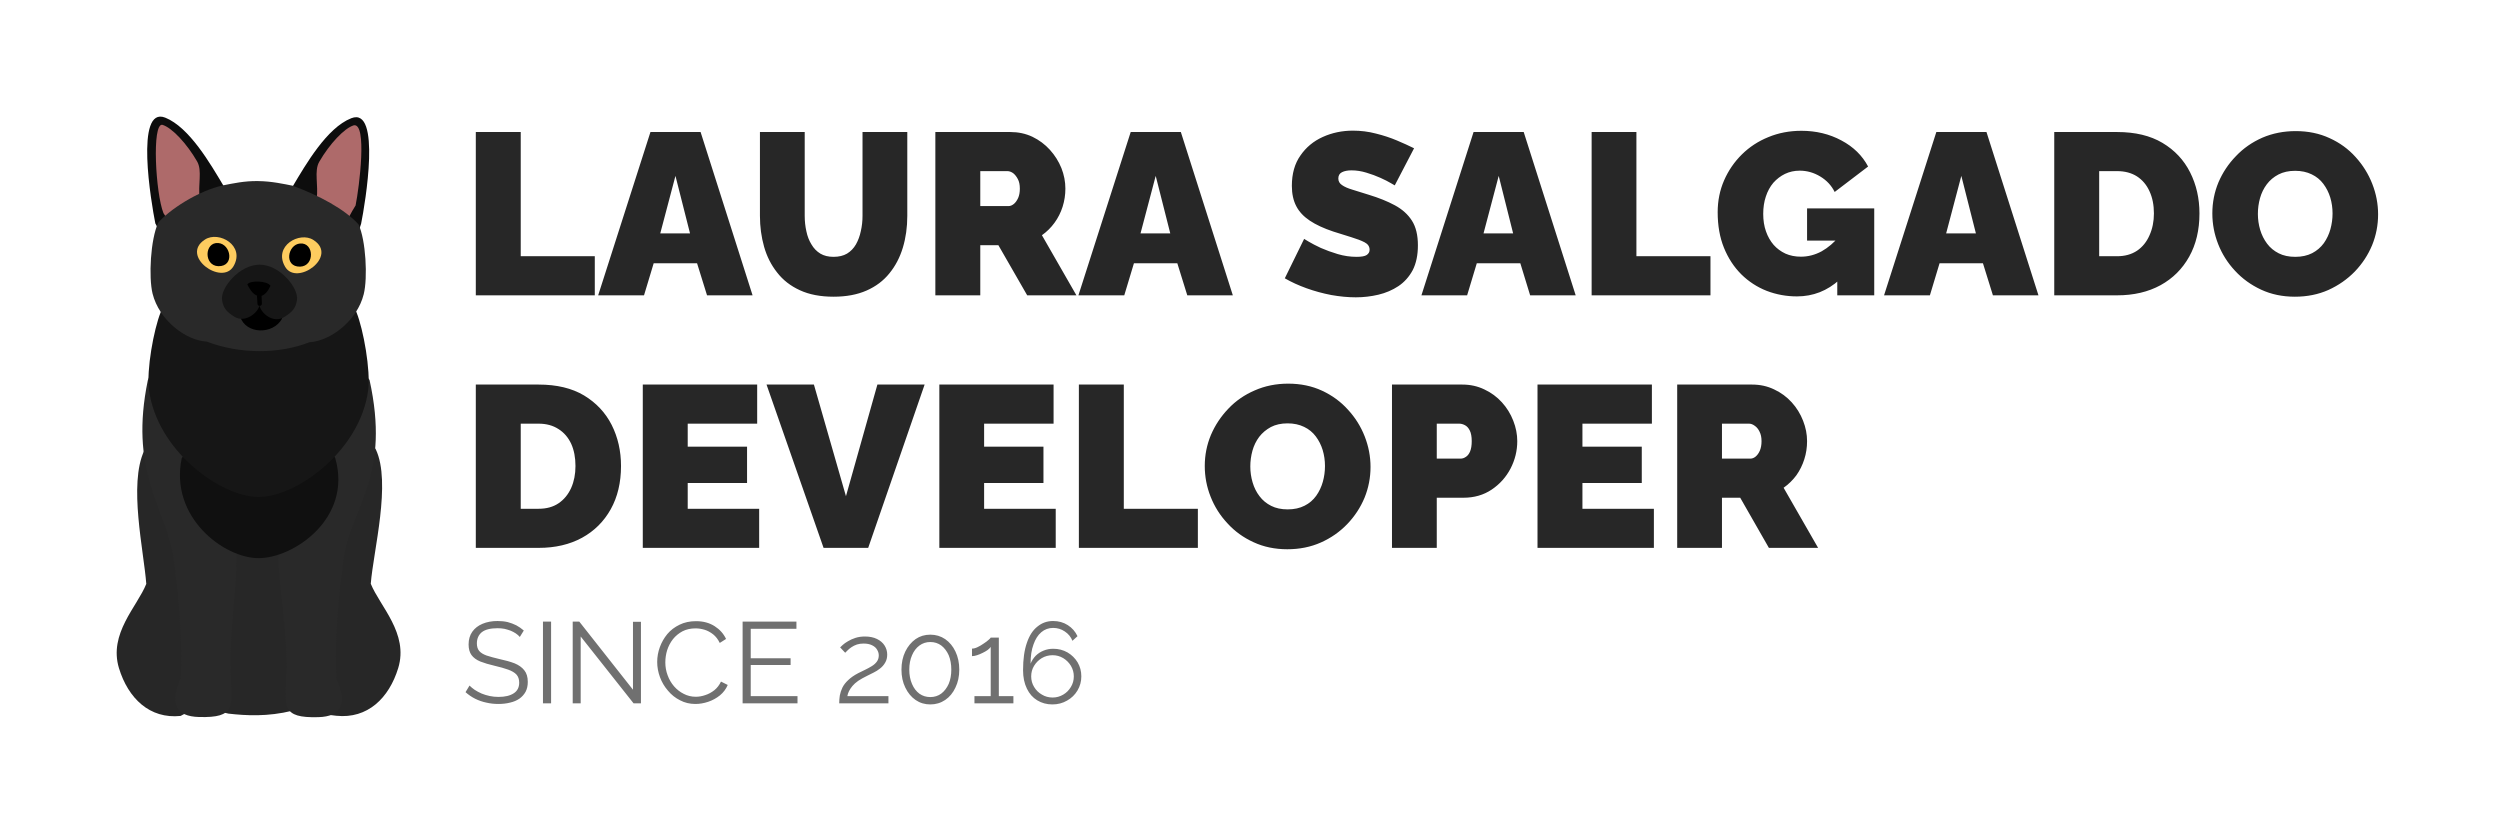 <svg xmlns="http://www.w3.org/2000/svg" version="1.1" xmlns:xlink="http://www.w3.org/1999/xlink" xmlns:svgjs="http://svgjs.dev/svgjs" viewBox="0 0 16.304 5.439"><g transform="matrix(1,0,0,1,3.012,0.852)"><g><path d=" M 0.091 1.074 L 0.091 0.009 L 0.384 0.009 L 0.384 0.819 L 0.867 0.819 L 0.867 1.074 L 0.091 1.074 Z M 1.23 0.009 L 1.557 0.009 L 1.896 1.074 L 1.599 1.074 L 1.534 0.865 L 1.251 0.865 L 1.188 1.074 L 0.889 1.074 L 1.23 0.009 Z M 1.488 0.67 L 1.393 0.295 L 1.294 0.67 L 1.488 0.67 Z M 2.424 1.083 Q 2.296 1.083 2.205 1.041 Q 2.113 0.999 2.056 0.925 Q 1.998 0.852 1.971 0.757 Q 1.944 0.661 1.944 0.556 L 1.944 0.009 L 2.236 0.009 L 2.236 0.556 Q 2.236 0.609 2.247 0.657 Q 2.257 0.705 2.28 0.742 Q 2.302 0.78 2.338 0.802 Q 2.373 0.823 2.424 0.823 Q 2.476 0.823 2.512 0.802 Q 2.548 0.78 2.57 0.742 Q 2.592 0.703 2.602 0.655 Q 2.613 0.607 2.613 0.556 L 2.613 0.009 L 2.905 0.009 L 2.905 0.556 Q 2.905 0.667 2.876 0.763 Q 2.847 0.859 2.788 0.931 Q 2.73 1.003 2.639 1.043 Q 2.548 1.083 2.424 1.083 Z M 3.088 1.074 L 3.088 0.009 L 3.577 0.009 Q 3.655 0.009 3.721 0.04 Q 3.787 0.072 3.835 0.125 Q 3.883 0.178 3.91 0.244 Q 3.936 0.31 3.936 0.378 Q 3.936 0.439 3.918 0.496 Q 3.9 0.553 3.865 0.601 Q 3.831 0.648 3.783 0.682 L 4.008 1.074 L 3.687 1.074 L 3.499 0.747 L 3.381 0.747 L 3.381 1.074 L 3.088 1.074 Z M 3.381 0.492 L 3.565 0.492 Q 3.583 0.492 3.6 0.478 Q 3.616 0.465 3.628 0.439 Q 3.639 0.414 3.639 0.378 Q 3.639 0.34 3.626 0.316 Q 3.613 0.291 3.595 0.277 Q 3.576 0.264 3.558 0.264 L 3.381 0.264 L 3.381 0.492 Z M 4.362 0.009 L 4.689 0.009 L 5.028 1.074 L 4.731 1.074 L 4.666 0.865 L 4.383 0.865 L 4.32 1.074 L 4.021 1.074 L 4.362 0.009 Z M 4.62 0.67 L 4.525 0.295 L 4.426 0.67 L 4.62 0.67 Z M 6.084 0.357 Q 6.084 0.357 6.058 0.342 Q 6.033 0.327 5.991 0.308 Q 5.949 0.289 5.899 0.274 Q 5.85 0.259 5.802 0.259 Q 5.764 0.259 5.74 0.271 Q 5.716 0.283 5.716 0.312 Q 5.716 0.339 5.74 0.355 Q 5.764 0.372 5.808 0.385 Q 5.853 0.399 5.914 0.418 Q 6.013 0.448 6.085 0.487 Q 6.157 0.526 6.196 0.587 Q 6.235 0.648 6.235 0.748 Q 6.235 0.844 6.201 0.91 Q 6.166 0.975 6.108 1.014 Q 6.049 1.053 5.977 1.07 Q 5.905 1.087 5.83 1.087 Q 5.754 1.087 5.67 1.072 Q 5.587 1.056 5.509 1.028 Q 5.431 1 5.367 0.963 L 5.493 0.706 Q 5.493 0.706 5.523 0.724 Q 5.553 0.742 5.602 0.765 Q 5.652 0.787 5.712 0.805 Q 5.773 0.823 5.835 0.823 Q 5.883 0.823 5.901 0.811 Q 5.92 0.798 5.92 0.777 Q 5.92 0.745 5.887 0.728 Q 5.854 0.711 5.801 0.695 Q 5.748 0.679 5.683 0.658 Q 5.59 0.627 5.53 0.587 Q 5.47 0.547 5.442 0.493 Q 5.413 0.438 5.413 0.36 Q 5.413 0.241 5.469 0.162 Q 5.524 0.082 5.615 0.041 Q 5.706 -2.220446049250313e-16 5.811 -2.220446049250313e-16 Q 5.889 -2.220446049250313e-16 5.961 0.019 Q 6.034 0.037 6.098 0.064 Q 6.162 0.091 6.21 0.115 L 6.084 0.357 Z M 6.598 0.009 L 6.925 0.009 L 7.264 1.074 L 6.967 1.074 L 6.903 0.865 L 6.619 0.865 L 6.556 1.074 L 6.258 1.074 L 6.598 0.009 Z M 6.856 0.67 L 6.762 0.295 L 6.663 0.67 L 6.856 0.67 Z M 7.368 1.074 L 7.368 0.009 L 7.66 0.009 L 7.66 0.819 L 8.143 0.819 L 8.143 1.074 L 7.368 1.074 Z M 8.707 1.081 Q 8.604 1.081 8.51 1.045 Q 8.416 1.008 8.344 0.937 Q 8.272 0.865 8.231 0.764 Q 8.19 0.663 8.19 0.532 Q 8.19 0.42 8.232 0.324 Q 8.274 0.228 8.348 0.155 Q 8.422 0.082 8.521 0.042 Q 8.62 0.001 8.736 0.001 Q 8.88 0.001 8.997 0.064 Q 9.114 0.126 9.171 0.234 L 8.953 0.4 Q 8.922 0.337 8.859 0.299 Q 8.796 0.261 8.725 0.261 Q 8.673 0.261 8.629 0.282 Q 8.586 0.303 8.553 0.34 Q 8.521 0.378 8.504 0.43 Q 8.487 0.481 8.487 0.543 Q 8.487 0.606 8.505 0.657 Q 8.523 0.708 8.555 0.745 Q 8.587 0.781 8.632 0.802 Q 8.677 0.822 8.733 0.822 Q 8.803 0.822 8.868 0.787 Q 8.932 0.751 8.985 0.687 L 8.985 0.972 Q 8.865 1.081 8.707 1.081 Z M 8.97 0.717 L 8.773 0.717 L 8.773 0.507 L 9.211 0.507 L 9.211 1.074 L 8.97 1.074 L 8.97 0.717 Z M 9.616 0.009 L 9.943 0.009 L 10.282 1.074 L 9.985 1.074 L 9.92 0.865 L 9.637 0.865 L 9.574 1.074 L 9.275 1.074 L 9.616 0.009 Z M 9.874 0.67 L 9.779 0.295 L 9.68 0.67 L 9.874 0.67 Z M 10.385 1.074 L 10.385 0.009 L 10.795 0.009 Q 10.972 0.009 11.091 0.08 Q 11.21 0.151 11.271 0.272 Q 11.332 0.393 11.332 0.54 Q 11.332 0.702 11.265 0.822 Q 11.198 0.942 11.078 1.008 Q 10.957 1.074 10.795 1.074 L 10.385 1.074 Z M 11.035 0.54 Q 11.035 0.457 11.006 0.395 Q 10.978 0.333 10.924 0.298 Q 10.87 0.264 10.795 0.264 L 10.678 0.264 L 10.678 0.819 L 10.795 0.819 Q 10.871 0.819 10.925 0.783 Q 10.978 0.747 11.006 0.683 Q 11.035 0.619 11.035 0.54 Z M 11.954 1.083 Q 11.833 1.083 11.734 1.037 Q 11.635 0.991 11.564 0.914 Q 11.492 0.837 11.454 0.74 Q 11.416 0.643 11.416 0.54 Q 11.416 0.433 11.456 0.337 Q 11.497 0.241 11.57 0.166 Q 11.642 0.09 11.742 0.046 Q 11.842 0.003 11.96 0.003 Q 12.082 0.003 12.181 0.049 Q 12.28 0.094 12.35 0.172 Q 12.421 0.25 12.459 0.347 Q 12.497 0.444 12.497 0.546 Q 12.497 0.651 12.458 0.747 Q 12.418 0.843 12.345 0.919 Q 12.272 0.994 12.173 1.039 Q 12.074 1.083 11.954 1.083 Z M 11.713 0.543 Q 11.713 0.597 11.728 0.647 Q 11.743 0.697 11.773 0.737 Q 11.803 0.777 11.849 0.8 Q 11.894 0.823 11.957 0.823 Q 12.02 0.823 12.067 0.799 Q 12.113 0.775 12.143 0.734 Q 12.172 0.693 12.186 0.643 Q 12.2 0.592 12.2 0.54 Q 12.2 0.486 12.185 0.436 Q 12.17 0.387 12.14 0.347 Q 12.11 0.307 12.064 0.285 Q 12.017 0.262 11.956 0.262 Q 11.893 0.262 11.847 0.286 Q 11.801 0.31 11.771 0.35 Q 11.741 0.39 11.727 0.44 Q 11.713 0.49 11.713 0.543 Z M 0.091 2.721 L 0.091 1.656 L 0.501 1.656 Q 0.678 1.656 0.797 1.727 Q 0.916 1.799 0.977 1.919 Q 1.038 2.04 1.038 2.187 Q 1.038 2.349 0.971 2.469 Q 0.904 2.589 0.784 2.655 Q 0.663 2.721 0.501 2.721 L 0.091 2.721 Z M 0.741 2.187 Q 0.741 2.104 0.713 2.042 Q 0.684 1.98 0.63 1.946 Q 0.576 1.911 0.501 1.911 L 0.384 1.911 L 0.384 2.466 L 0.501 2.466 Q 0.578 2.466 0.631 2.43 Q 0.684 2.394 0.713 2.33 Q 0.741 2.267 0.741 2.187 Z M 1.939 2.466 L 1.939 2.721 L 1.18 2.721 L 1.18 1.656 L 1.926 1.656 L 1.926 1.911 L 1.473 1.911 L 1.473 2.061 L 1.86 2.061 L 1.86 2.298 L 1.473 2.298 L 1.473 2.466 L 1.939 2.466 Z M 2.296 1.656 L 2.505 2.384 L 2.71 1.656 L 3.018 1.656 L 2.65 2.721 L 2.359 2.721 L 1.987 1.656 L 2.296 1.656 Z M 3.873 2.466 L 3.873 2.721 L 3.114 2.721 L 3.114 1.656 L 3.859 1.656 L 3.859 1.911 L 3.406 1.911 L 3.406 2.061 L 3.793 2.061 L 3.793 2.298 L 3.406 2.298 L 3.406 2.466 L 3.873 2.466 Z M 4.024 2.721 L 4.024 1.656 L 4.317 1.656 L 4.317 2.466 L 4.8 2.466 L 4.8 2.721 L 4.024 2.721 Z M 5.383 2.73 Q 5.262 2.73 5.163 2.684 Q 5.064 2.639 4.993 2.561 Q 4.921 2.484 4.883 2.387 Q 4.845 2.291 4.845 2.187 Q 4.845 2.081 4.885 1.985 Q 4.926 1.889 4.999 1.813 Q 5.071 1.737 5.171 1.694 Q 5.271 1.65 5.389 1.65 Q 5.511 1.65 5.61 1.696 Q 5.709 1.742 5.779 1.82 Q 5.85 1.897 5.888 1.994 Q 5.926 2.091 5.926 2.193 Q 5.926 2.298 5.887 2.394 Q 5.847 2.49 5.774 2.566 Q 5.701 2.642 5.602 2.686 Q 5.503 2.73 5.383 2.73 Z M 5.142 2.19 Q 5.142 2.244 5.157 2.294 Q 5.172 2.345 5.202 2.384 Q 5.232 2.424 5.278 2.447 Q 5.323 2.47 5.386 2.47 Q 5.449 2.47 5.496 2.446 Q 5.542 2.423 5.572 2.381 Q 5.601 2.34 5.615 2.29 Q 5.629 2.24 5.629 2.187 Q 5.629 2.133 5.614 2.083 Q 5.599 2.034 5.569 1.994 Q 5.539 1.954 5.493 1.932 Q 5.446 1.909 5.385 1.909 Q 5.322 1.909 5.276 1.933 Q 5.23 1.958 5.2 1.997 Q 5.17 2.037 5.156 2.087 Q 5.142 2.138 5.142 2.19 Z M 6.066 2.721 L 6.066 1.656 L 6.525 1.656 Q 6.603 1.656 6.669 1.688 Q 6.735 1.719 6.783 1.772 Q 6.831 1.825 6.857 1.892 Q 6.883 1.958 6.883 2.025 Q 6.883 2.119 6.839 2.204 Q 6.795 2.288 6.716 2.341 Q 6.637 2.394 6.532 2.394 L 6.358 2.394 L 6.358 2.721 L 6.066 2.721 Z M 6.358 2.139 L 6.513 2.139 Q 6.531 2.139 6.547 2.128 Q 6.564 2.118 6.575 2.093 Q 6.586 2.067 6.586 2.025 Q 6.586 1.98 6.573 1.955 Q 6.561 1.931 6.542 1.921 Q 6.523 1.911 6.505 1.911 L 6.358 1.911 L 6.358 2.139 Z M 7.774 2.466 L 7.774 2.721 L 7.015 2.721 L 7.015 1.656 L 7.761 1.656 L 7.761 1.911 L 7.308 1.911 L 7.308 2.061 L 7.695 2.061 L 7.695 2.298 L 7.308 2.298 L 7.308 2.466 L 7.774 2.466 Z M 7.926 2.721 L 7.926 1.656 L 8.415 1.656 Q 8.493 1.656 8.559 1.688 Q 8.625 1.719 8.673 1.772 Q 8.721 1.825 8.747 1.892 Q 8.773 1.958 8.773 2.025 Q 8.773 2.087 8.755 2.143 Q 8.737 2.2 8.703 2.248 Q 8.668 2.295 8.62 2.329 L 8.845 2.721 L 8.524 2.721 L 8.337 2.394 L 8.218 2.394 L 8.218 2.721 L 7.926 2.721 Z M 8.218 2.139 L 8.403 2.139 Q 8.421 2.139 8.437 2.126 Q 8.454 2.112 8.465 2.087 Q 8.476 2.061 8.476 2.025 Q 8.476 1.988 8.463 1.963 Q 8.451 1.938 8.432 1.925 Q 8.413 1.911 8.395 1.911 L 8.218 1.911 L 8.218 2.139 Z" fill="#272727" fill-rule="nonzero"></path></g><g><path d=" M 0.378 3.302 Q 0.367 3.289 0.352 3.279 Q 0.337 3.269 0.318 3.261 Q 0.299 3.254 0.278 3.249 Q 0.257 3.245 0.233 3.245 Q 0.163 3.245 0.13 3.271 Q 0.098 3.298 0.098 3.344 Q 0.098 3.375 0.113 3.393 Q 0.128 3.411 0.161 3.423 Q 0.194 3.434 0.245 3.446 Q 0.302 3.458 0.344 3.474 Q 0.385 3.491 0.407 3.519 Q 0.43 3.547 0.43 3.595 Q 0.43 3.632 0.416 3.659 Q 0.401 3.686 0.376 3.704 Q 0.35 3.722 0.315 3.73 Q 0.28 3.739 0.238 3.739 Q 0.197 3.739 0.159 3.73 Q 0.121 3.722 0.087 3.705 Q 0.053 3.688 0.024 3.662 L 0.05 3.619 Q 0.065 3.634 0.084 3.647 Q 0.104 3.66 0.129 3.671 Q 0.153 3.681 0.181 3.687 Q 0.209 3.693 0.239 3.693 Q 0.303 3.693 0.339 3.669 Q 0.374 3.646 0.374 3.6 Q 0.374 3.567 0.356 3.547 Q 0.338 3.528 0.302 3.515 Q 0.266 3.502 0.214 3.49 Q 0.158 3.477 0.12 3.462 Q 0.082 3.446 0.063 3.42 Q 0.044 3.394 0.044 3.351 Q 0.044 3.302 0.068 3.268 Q 0.092 3.234 0.135 3.216 Q 0.178 3.198 0.233 3.198 Q 0.269 3.198 0.299 3.205 Q 0.329 3.213 0.355 3.226 Q 0.381 3.24 0.404 3.26 L 0.378 3.302 Z M 0.529 3.735 L 0.529 3.202 L 0.582 3.202 L 0.582 3.735 L 0.529 3.735 Z M 0.775 3.299 L 0.775 3.735 L 0.723 3.735 L 0.723 3.202 L 0.766 3.202 L 1.116 3.646 L 1.116 3.203 L 1.168 3.203 L 1.168 3.735 L 1.12 3.735 L 0.775 3.299 Z M 1.274 3.465 Q 1.274 3.416 1.291 3.369 Q 1.308 3.322 1.34 3.283 Q 1.372 3.245 1.42 3.222 Q 1.467 3.199 1.527 3.199 Q 1.598 3.199 1.649 3.232 Q 1.699 3.264 1.723 3.315 L 1.682 3.341 Q 1.665 3.306 1.639 3.285 Q 1.612 3.264 1.583 3.255 Q 1.553 3.246 1.524 3.246 Q 1.476 3.246 1.439 3.265 Q 1.402 3.285 1.377 3.316 Q 1.352 3.348 1.339 3.388 Q 1.327 3.427 1.327 3.468 Q 1.327 3.512 1.342 3.552 Q 1.357 3.593 1.384 3.624 Q 1.411 3.655 1.447 3.673 Q 1.483 3.692 1.526 3.692 Q 1.556 3.692 1.588 3.681 Q 1.619 3.671 1.647 3.649 Q 1.674 3.627 1.69 3.593 L 1.734 3.615 Q 1.717 3.655 1.683 3.683 Q 1.648 3.711 1.606 3.725 Q 1.564 3.739 1.523 3.739 Q 1.468 3.739 1.423 3.715 Q 1.377 3.692 1.344 3.652 Q 1.31 3.613 1.292 3.564 Q 1.274 3.515 1.274 3.465 Z M 2.189 3.688 L 2.189 3.735 L 1.831 3.735 L 1.831 3.202 L 2.182 3.202 L 2.182 3.249 L 1.884 3.249 L 1.884 3.441 L 2.144 3.441 L 2.144 3.485 L 1.884 3.485 L 1.884 3.688 L 2.189 3.688 Z M 2.461 3.735 Q 2.461 3.709 2.465 3.683 Q 2.47 3.657 2.482 3.632 Q 2.495 3.606 2.52 3.583 Q 2.545 3.559 2.585 3.538 Q 2.607 3.527 2.63 3.516 Q 2.653 3.505 2.674 3.492 Q 2.695 3.479 2.707 3.462 Q 2.719 3.445 2.719 3.422 Q 2.719 3.403 2.708 3.385 Q 2.698 3.367 2.675 3.356 Q 2.653 3.345 2.62 3.345 Q 2.596 3.345 2.577 3.351 Q 2.557 3.358 2.542 3.368 Q 2.527 3.378 2.517 3.388 Q 2.506 3.399 2.5 3.405 L 2.467 3.37 Q 2.471 3.366 2.484 3.354 Q 2.497 3.342 2.518 3.33 Q 2.539 3.317 2.567 3.308 Q 2.595 3.299 2.629 3.299 Q 2.674 3.299 2.707 3.315 Q 2.74 3.331 2.757 3.358 Q 2.774 3.385 2.774 3.417 Q 2.774 3.447 2.761 3.469 Q 2.748 3.492 2.727 3.508 Q 2.707 3.524 2.684 3.535 Q 2.662 3.547 2.644 3.555 Q 2.609 3.572 2.585 3.588 Q 2.561 3.605 2.547 3.622 Q 2.533 3.639 2.525 3.655 Q 2.517 3.671 2.514 3.688 L 2.782 3.688 L 2.782 3.735 L 2.461 3.735 Z M 3.244 3.515 Q 3.244 3.581 3.219 3.632 Q 3.195 3.684 3.152 3.713 Q 3.109 3.742 3.055 3.742 Q 3.001 3.742 2.959 3.713 Q 2.917 3.684 2.892 3.632 Q 2.867 3.581 2.867 3.515 Q 2.867 3.449 2.892 3.397 Q 2.917 3.346 2.959 3.316 Q 3.001 3.287 3.055 3.287 Q 3.109 3.287 3.152 3.316 Q 3.195 3.346 3.219 3.397 Q 3.244 3.449 3.244 3.515 Z M 3.192 3.515 Q 3.192 3.462 3.175 3.421 Q 3.157 3.381 3.127 3.358 Q 3.096 3.335 3.055 3.335 Q 3.015 3.335 2.984 3.358 Q 2.953 3.381 2.936 3.421 Q 2.918 3.462 2.918 3.515 Q 2.918 3.568 2.936 3.609 Q 2.953 3.649 2.984 3.672 Q 3.015 3.694 3.055 3.694 Q 3.096 3.694 3.127 3.671 Q 3.157 3.648 3.175 3.608 Q 3.192 3.568 3.192 3.515 Z M 3.597 3.688 L 3.597 3.735 L 3.343 3.735 L 3.343 3.688 L 3.449 3.688 L 3.449 3.367 Q 3.443 3.376 3.429 3.387 Q 3.415 3.397 3.396 3.406 Q 3.378 3.415 3.36 3.421 Q 3.342 3.427 3.327 3.427 L 3.327 3.378 Q 3.344 3.378 3.364 3.368 Q 3.385 3.358 3.403 3.345 Q 3.422 3.333 3.435 3.321 Q 3.448 3.31 3.449 3.306 L 3.502 3.306 L 3.502 3.688 L 3.597 3.688 Z M 4.04 3.559 Q 4.04 3.509 4.016 3.468 Q 3.991 3.427 3.95 3.403 Q 3.908 3.379 3.857 3.379 Q 3.823 3.379 3.794 3.391 Q 3.764 3.403 3.742 3.425 Q 3.721 3.447 3.709 3.476 Q 3.709 3.402 3.728 3.351 Q 3.746 3.299 3.779 3.271 Q 3.812 3.243 3.856 3.243 Q 3.898 3.243 3.932 3.266 Q 3.967 3.289 3.982 3.327 L 4.015 3.297 Q 3.994 3.252 3.952 3.225 Q 3.91 3.198 3.856 3.198 Q 3.798 3.198 3.754 3.234 Q 3.709 3.269 3.685 3.34 Q 3.66 3.411 3.66 3.519 Q 3.66 3.588 3.685 3.639 Q 3.709 3.689 3.752 3.715 Q 3.796 3.742 3.851 3.742 Q 3.904 3.742 3.947 3.717 Q 3.99 3.693 4.015 3.651 Q 4.04 3.609 4.04 3.559 Z M 3.853 3.697 Q 3.814 3.697 3.783 3.678 Q 3.751 3.66 3.732 3.628 Q 3.713 3.597 3.713 3.559 Q 3.713 3.521 3.732 3.49 Q 3.751 3.459 3.782 3.44 Q 3.814 3.421 3.853 3.421 Q 3.89 3.421 3.922 3.44 Q 3.953 3.459 3.972 3.49 Q 3.991 3.522 3.991 3.559 Q 3.991 3.597 3.972 3.628 Q 3.953 3.66 3.922 3.678 Q 3.89 3.697 3.853 3.697 Z" fill="#707070" fill-rule="nonzero"></path></g><g clip-path="url(&quot;#SvgjsClipPath1002&quot;)"><g clip-path="url(&quot;#SvgjsClipPath1000&quot;)"><path d=" M -1.522 3.802 C -1.408 3.815 -1.266 3.823 -1.105 3.783 C -1.021 3.795 -0.918 3.803 -0.818 3.816 C -0.615 3.837 -0.475 3.701 -0.415 3.505 C -0.346 3.279 -0.534 3.103 -0.594 2.955 C -0.577 2.74 -0.459 2.296 -0.561 2.079 C -0.802 1.717 -1.843 1.66 -2.071 2.086 C -2.175 2.306 -2.074 2.741 -2.058 2.956 C -2.117 3.104 -2.305 3.28 -2.236 3.506 C -2.176 3.702 -2.036 3.838 -1.834 3.817 C -1.734 3.759 -1.645 3.772 -1.522 3.802 Z" fill="#272727" transform="matrix(1,0,0,1,0,0)" fill-rule="nonzero"></path></g><g clip-path="url(&quot;#SvgjsClipPath1000&quot;)"><path d=" M -1.47 2.748 C -1.463 2.956 -1.518 3.283 -1.507 3.542 C -1.498 3.754 -1.471 3.831 -1.715 3.824 C -1.862 3.82 -1.909 3.741 -1.834 3.572 C -1.819 3.311 -1.853 2.979 -1.885 2.756 C -1.95 2.435 -2.168 2.211 -2.048 1.628 C -2.012 1.524 -1.883 1.456 -1.767 1.456 C -1.413 1.724 -1.51 2.339 -1.47 2.748 Z" fill="#292929" transform="matrix(1,0,0,1,0,0)" fill-rule="nonzero"></path></g><g clip-path="url(&quot;#SvgjsClipPath1000&quot;)"><path d=" M -1.196 2.764 C -1.204 2.905 -1.133 3.284 -1.144 3.543 C -1.153 3.755 -1.18 3.832 -0.936 3.825 C -0.789 3.821 -0.742 3.742 -0.818 3.573 C -0.833 3.313 -0.798 2.98 -0.766 2.757 C -0.702 2.436 -0.467 2.239 -0.602 1.626 C -0.669 1.537 -0.797 1.499 -0.848 1.489 C -1.22 1.809 -0.997 2.401 -1.196 2.764 Z" fill="#292929" transform="matrix(1,0,0,1,0,0)" fill-rule="nonzero"></path></g><g clip-path="url(&quot;#SvgjsClipPath1000&quot;)"><path d=" M -0.825 2.138 C -0.714 2.53 -1.099 2.789 -1.326 2.788 C -1.552 2.788 -1.907 2.521 -1.827 2.137 C -1.609 1.719 -0.947 1.838 -0.825 2.138 Z" fill="#101010" transform="matrix(1,0,0,1,0,0)" fill-rule="nonzero"></path></g><g clip-path="url(&quot;#SvgjsClipPath1000&quot;)"><path d=" M -0.687 1.185 C -0.642 1.297 -0.594 1.563 -0.611 1.693 C -0.662 2.085 -1.075 2.389 -1.326 2.389 C -1.577 2.388 -1.989 2.084 -2.04 1.692 C -2.058 1.561 -2.009 1.296 -1.964 1.184 C -1.761 0.685 -0.884 0.692 -0.687 1.185 Z" fill="#161616" transform="matrix(1,0,0,1,0,0)" fill-rule="nonzero"></path></g><g clip-path="url(&quot;#SvgjsClipPath1000&quot;)"><path d=" M -1.553 0.362 C -1.64 0.216 -1.777 -0.022 -1.935 -0.085 C -2.133 -0.162 -2.026 0.47 -1.999 0.605 C -1.851 0.908 -1.568 0.602 -1.553 0.362 Z" fill="#0d0d0d" transform="matrix(1,0,0,1,0,0)" fill-rule="nonzero"></path></g><g clip-path="url(&quot;#SvgjsClipPath1000&quot;)"><path d=" M -1.709 0.443 C -1.723 0.353 -1.691 0.261 -1.727 0.2 C -1.794 0.084 -1.891 -0.02 -1.953 -0.038 C -2.023 -0.051 -1.997 0.411 -1.946 0.538 C -1.919 0.582 -1.883 0.62 -1.84 0.65 C -1.778 0.582 -1.727 0.528 -1.709 0.443 Z" fill="#ae6a6a" transform="matrix(1,0,0,1,0,0)" fill-rule="nonzero"></path></g><g clip-path="url(&quot;#SvgjsClipPath1000&quot;)"><path d=" M -0.721 -0.081 C -0.88 -0.019 -1.017 0.219 -1.104 0.365 C -1.102 0.529 -0.816 0.679 -0.699 0.73 C -0.669 0.7 -0.676 0.657 -0.657 0.607 C -0.63 0.474 -0.524 -0.159 -0.721 -0.081 Z" fill="#0d0d0d" transform="matrix(1,0,0,1,0,0)" fill-rule="nonzero"></path></g><g clip-path="url(&quot;#SvgjsClipPath1000&quot;)"><path d=" M -0.947 0.446 C -0.934 0.356 -0.965 0.264 -0.93 0.203 C -0.863 0.087 -0.766 -0.017 -0.704 -0.035 C -0.617 -0.049 -0.668 0.363 -0.693 0.488 C -0.722 0.534 -0.747 0.581 -0.767 0.631 C -0.849 0.569 -0.89 0.52 -0.947 0.446 Z" fill="#ae6a6a" transform="matrix(1,0,0,1,0,0)" fill-rule="nonzero"></path></g><g clip-path="url(&quot;#SvgjsClipPath1000&quot;)"><path d=" M -1.663 1.376 C -1.803 1.368 -1.974 1.235 -2.017 1.063 C -2.043 0.957 -2.031 0.71 -1.98 0.6 C -1.912 0.52 -1.723 0.392 -1.553 0.356 C -1.496 0.345 -1.417 0.327 -1.328 0.329 C -1.24 0.33 -1.16 0.348 -1.104 0.359 C -0.93 0.423 -0.764 0.512 -0.674 0.611 C -0.626 0.713 -0.613 0.96 -0.64 1.067 C -0.683 1.239 -0.854 1.371 -0.994 1.38 C -1.19 1.457 -1.445 1.459 -1.663 1.376 Z" fill="#292929" transform="matrix(1,0,0,1,0,0)" fill-rule="nonzero"></path></g><g clip-path="url(&quot;#SvgjsClipPath1000&quot;)"><path d=" M -1.489 0.884 C -1.411 0.749 -1.585 0.652 -1.675 0.71 C -1.841 0.816 -1.565 1.015 -1.489 0.884 Z" fill="#fecc5f" transform="matrix(1,0,0,1,0,0)" fill-rule="nonzero"></path></g><g clip-path="url(&quot;#SvgjsClipPath1000&quot;)"><path d=" M -1.588 0.733 C -1.68 0.725 -1.684 0.881 -1.588 0.884 C -1.48 0.886 -1.506 0.74 -1.588 0.733 Z" fill="#000000" transform="matrix(1,0,0,1,0,0)" fill-rule="nonzero"></path></g><g clip-path="url(&quot;#SvgjsClipPath1000&quot;)"><path d=" M -1.153 0.887 C -1.231 0.752 -1.058 0.655 -0.968 0.713 C -0.802 0.819 -1.078 1.018 -1.153 0.887 Z" fill="#fecc5f" transform="matrix(1,0,0,1,0,0)" fill-rule="nonzero"></path></g><g clip-path="url(&quot;#SvgjsClipPath1000&quot;)"><path d=" M -1.055 0.736 C -0.963 0.728 -0.958 0.884 -1.055 0.887 C -1.162 0.889 -1.137 0.743 -1.055 0.736 Z" fill="#000000" transform="matrix(1,0,0,1,0,0)" fill-rule="nonzero"></path></g><g clip-path="url(&quot;#SvgjsClipPath1000&quot;)"><path d=" M -1.173 1.227 C -1.163 1.092 -1.466 1.094 -1.445 1.215 C -1.408 1.328 -1.232 1.332 -1.173 1.227 Z" fill="#000000" transform="matrix(1,0,0,1,0,0)" fill-rule="nonzero"></path></g><g clip-path="url(&quot;#SvgjsClipPath1000&quot;)"><path d=" M -1.32 1.14 C -1.33 1.19 -1.416 1.257 -1.484 1.213 C -1.531 1.184 -1.556 1.159 -1.564 1.104 C -1.575 1.026 -1.451 0.874 -1.319 0.874 C -1.187 0.874 -1.064 1.026 -1.075 1.104 C -1.083 1.159 -1.108 1.184 -1.157 1.215 C -1.228 1.26 -1.309 1.193 -1.32 1.14 Z" fill="#161616" transform="matrix(1,0,0,1,0,0)" fill-rule="nonzero"></path></g><g clip-path="url(&quot;#SvgjsClipPath1000&quot;)"><path d=" M -1.322 1.066 C -1.326 1.066 -1.329 1.068 -1.332 1.071 C -1.335 1.074 -1.336 1.078 -1.336 1.082 L -1.336 1.082 L -1.333 1.128 C -1.333 1.137 -1.327 1.143 -1.318 1.143 C -1.31 1.143 -1.304 1.136 -1.304 1.128 C -1.304 1.128 -1.304 1.127 -1.304 1.127 L -1.306 1.08 C -1.306 1.072 -1.313 1.066 -1.321 1.066 C -1.322 1.066 -1.322 1.066 -1.322 1.066 Z" fill="#000000" transform="matrix(1,0,0,1,0,0)" fill-rule="nonzero"></path></g><g clip-path="url(&quot;#SvgjsClipPath1000&quot;)"><path d=" M -1.399 1.003 C -1.383 0.975 -1.268 0.978 -1.248 1.012 C -1.261 1.041 -1.287 1.081 -1.32 1.079 C -1.353 1.078 -1.378 1.045 -1.399 1.003 Z" fill="#000000" transform="matrix(1,0,0,1,0,0)" fill-rule="nonzero"></path></g></g></g><defs><clipPath id="SvgjsClipPath1002"><path d=" M -2.251 -0.091 h 1.851 v 3.917 h -1.851 Z"></path></clipPath><clipPath id="SvgjsClipPath1000"><path d=" M -2.251 -0.091 L -0.4 -0.091 L -0.4 3.826 L -2.251 3.826 Z"></path></clipPath></defs></svg>